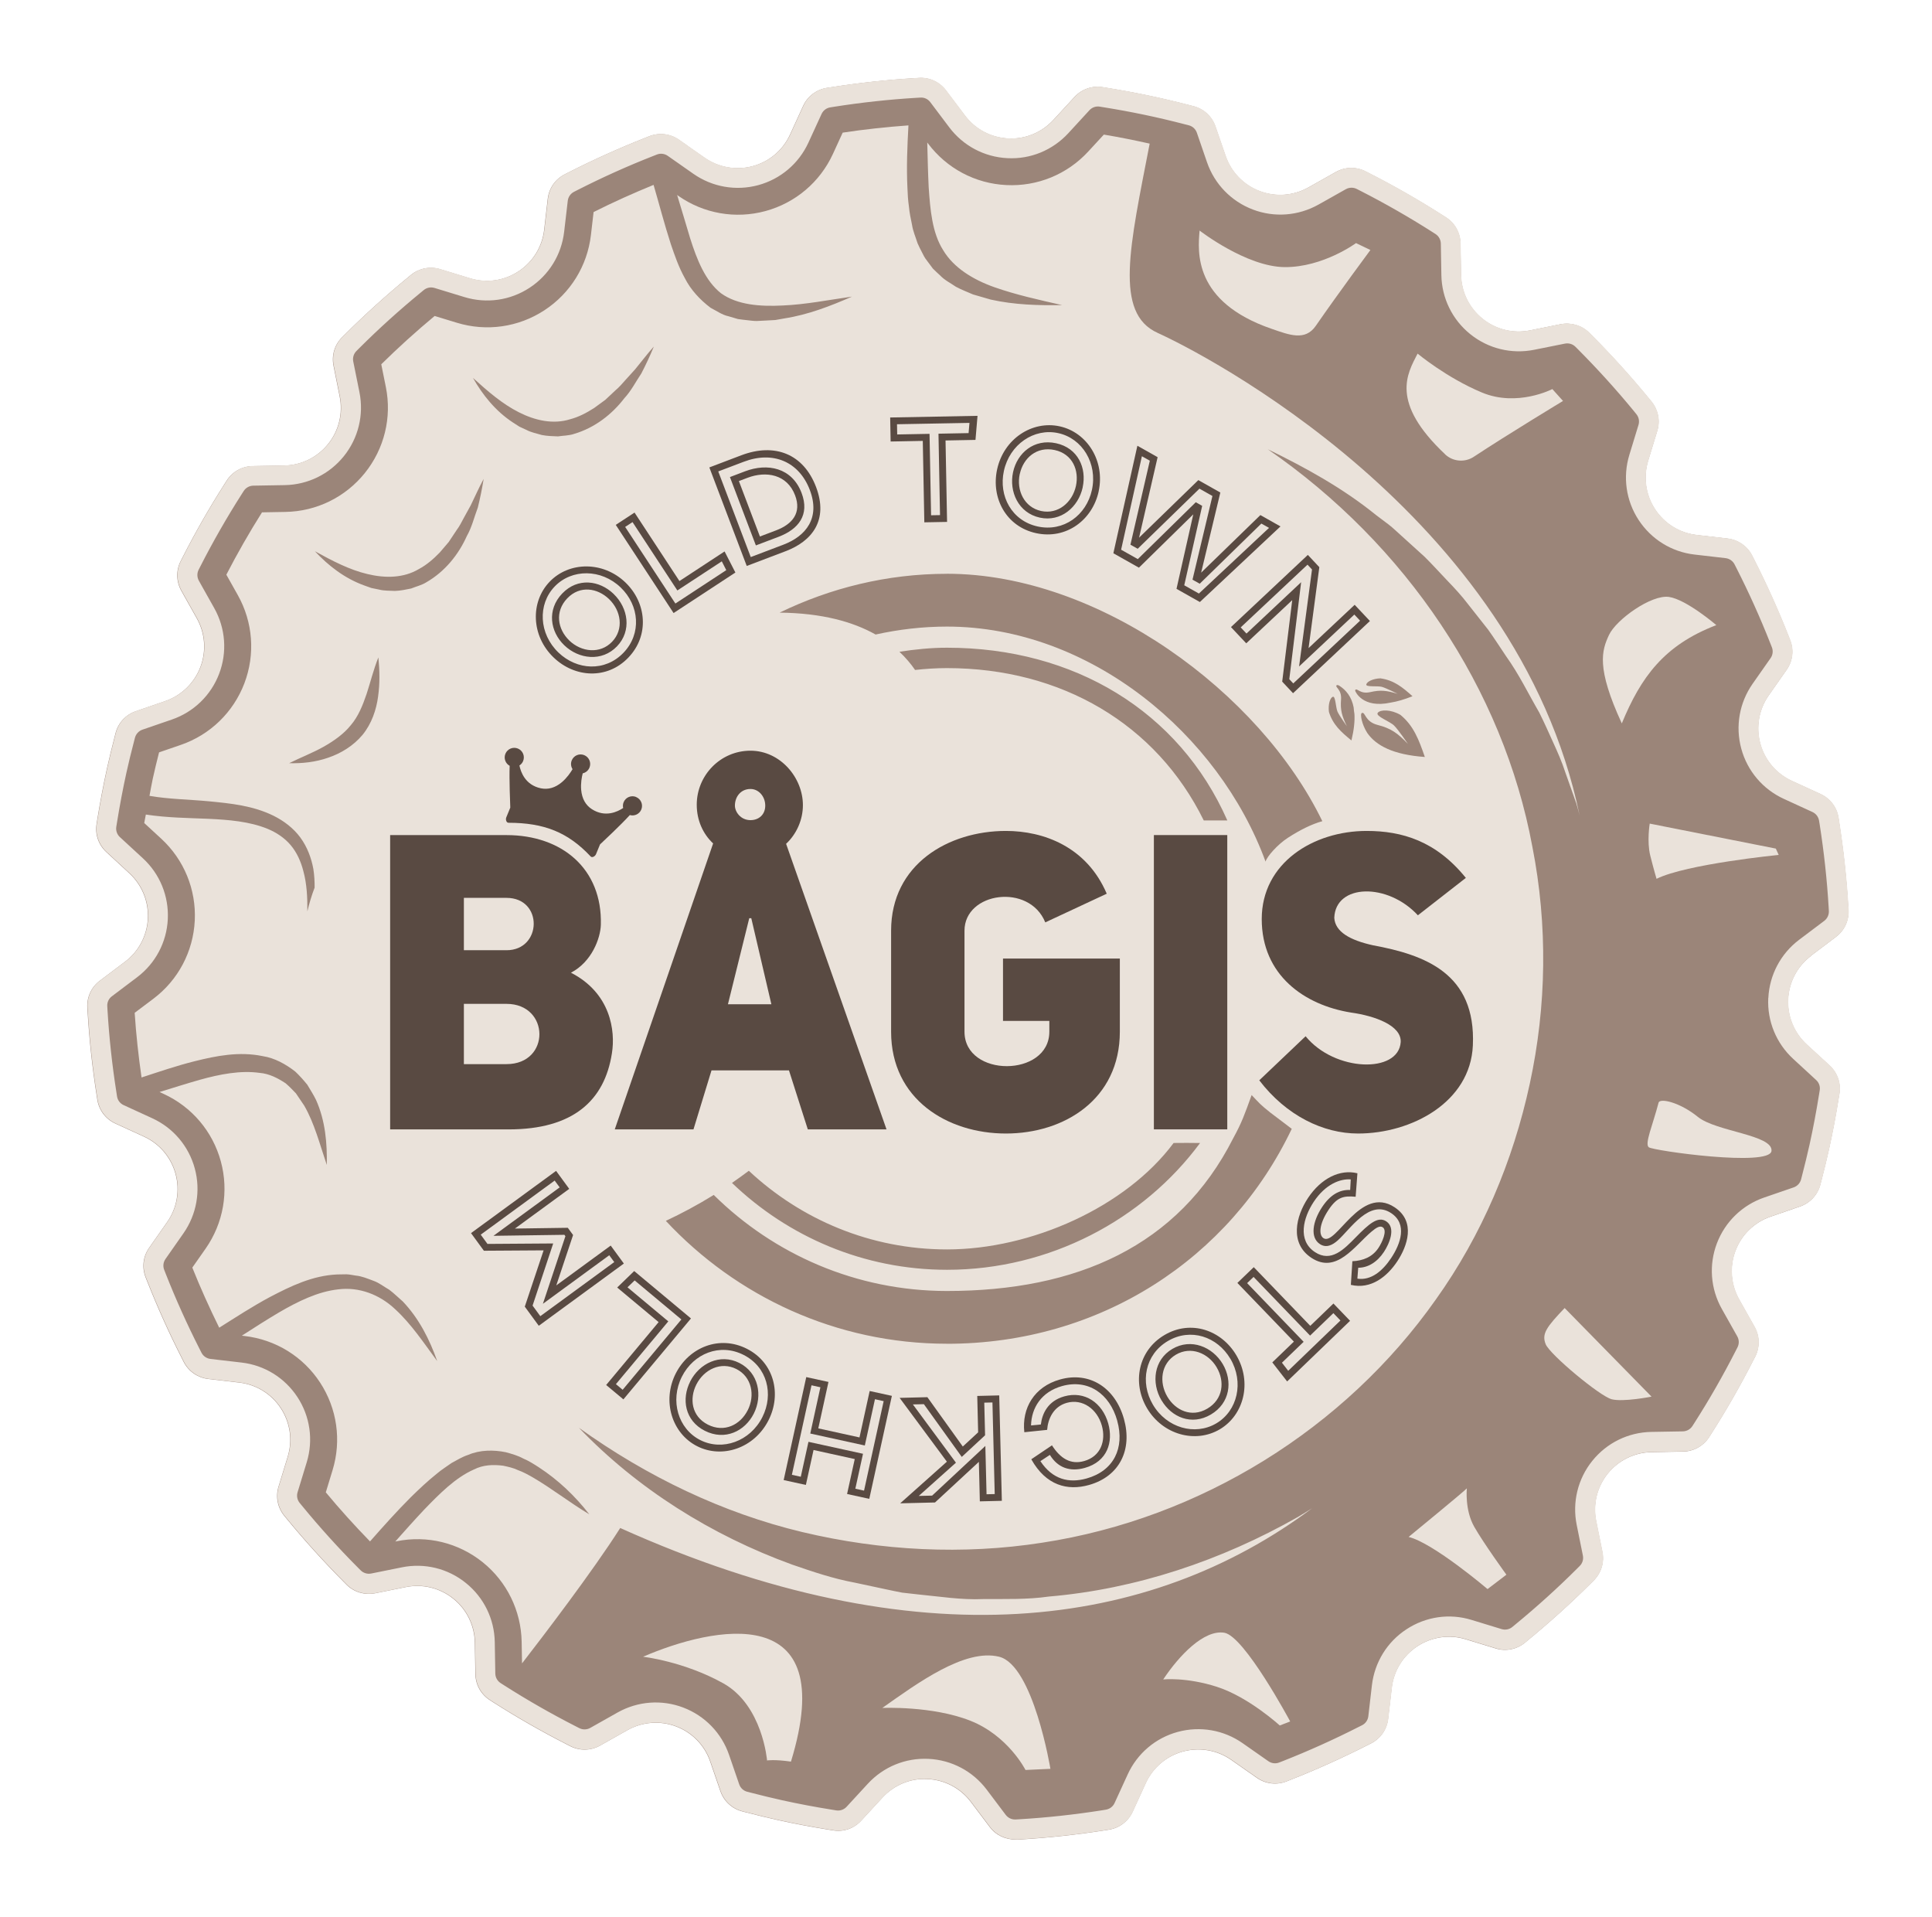 <?xml version="1.0" encoding="UTF-8"?>
<svg id="Layer_1" data-name="Layer 1" xmlns="http://www.w3.org/2000/svg" viewBox="0 0 501.2 497.2">
  <defs>
    <style>
      .cls-1 {
        fill: #eae2da;
      }

      .cls-2 {
        fill: #9b8579;
      }

      .cls-3 {
        fill: #594a42;
      }
    </style>
  </defs>
  <g>
    <g>
      <path class="cls-2" d="m469.75,247.91l6.49-4.89c2.22-1.65,3.44-4.28,3.28-7.06l-.07-1.03c-.43-7.21-1.23-14.54-2.36-21.76l-.16-1.06c-.42-2.72-2.18-5.02-4.67-6.16l-7.42-3.4c-4.05-1.86-7.04-5.38-8.21-9.68-1.16-4.3-.37-8.86,2.19-12.51l4.65-6.64c1.58-2.25,1.93-5.12.91-7.69l-.38-.98c-2.69-6.82-5.72-13.55-9.01-20.02l-.48-.94c-1.25-2.44-3.62-4.08-6.34-4.4l-8.06-.93c-4.41-.51-8.34-2.94-10.78-6.68-2.44-3.72-3.08-8.3-1.79-12.57l2.37-7.76c.8-2.6.25-5.41-1.48-7.56l-.68-.83c-4.61-5.62-9.57-11.1-14.71-16.27l-.77-.77c-1.91-1.9-4.65-2.73-7.38-2.23l-7.98,1.61c-4.37.88-8.86-.22-12.32-3.01-3.47-2.79-5.51-6.94-5.59-11.39l-.14-8.16c-.04-2.75-1.45-5.27-3.78-6.76l-.88-.56c-6.09-3.89-12.49-7.56-19.01-10.88l-.94-.48c-2.44-1.24-5.33-1.19-7.72.16l-7.1,4c-3.89,2.18-8.5,2.53-12.67.95-4.16-1.58-7.38-4.9-8.83-9.12l-2.64-7.65c-.89-2.59-3.01-4.55-5.67-5.24l-1.02-.26c-7.28-1.89-14.11-3.32-21.51-4.51l-.98-.16c-2.72-.47-5.49.48-7.36,2.52l-5.49,5.96c-3.03,3.29-7.35,5.05-11.74,4.81-4.45-.22-8.54-2.38-11.21-5.94l-4.92-6.52c-1.68-2.23-4.33-3.42-7.01-3.24l-1.05.06c-7.19.42-14.51,1.22-21.77,2.36l-1.05.16c-2.71.43-5.02,2.17-6.16,4.67l-3.4,7.43c-1.85,4.05-5.38,7.04-9.68,8.2-4.29,1.16-8.84.37-12.5-2.18l-4.1-2.86c-.1-.08-.58-.42-.68-.5l-1.88-1.31c-2.23-1.56-5.08-1.91-7.67-.91l-.98.39c-6.79,2.67-13.52,5.7-20.02,9.01l-.94.48c-2.44,1.24-4.1,3.61-4.41,6.34l-.93,8.05c-.51,4.42-2.95,8.36-6.68,10.79-3.72,2.44-8.29,3.09-12.56,1.79l-7.79-2.38c-2.62-.78-5.43-.22-7.54,1.51l-.81.67c-5.64,4.63-11.11,9.58-16.26,14.71l-.76.75c-1.95,1.93-2.79,4.69-2.25,7.4l1.6,7.98c.88,4.37-.21,8.87-3.01,12.34-2.79,3.47-6.94,5.5-11.39,5.58l-8.18.14c-2.75.05-5.27,1.46-6.73,3.77l-.57.89c-3.91,6.12-7.57,12.52-10.88,19.02l-.49.96c-1.23,2.44-1.17,5.32.18,7.72l.38.67c.04.08.08.16.12.23l3.48,6.19c2.19,3.89,2.54,8.5.96,12.66-1.59,4.17-4.91,7.38-9.12,8.84l-7.64,2.63c-2.6.89-4.56,3.01-5.25,5.68l-.25,1c-.71,2.73-1.39,5.49-2,8.27-.93,4.24-1.78,8.7-2.51,13.25l-.16,1.03c-.44,2.7.5,5.43,2.53,7.3l5.95,5.49c3.28,3.02,5.03,7.3,4.82,11.75-.22,4.44-2.38,8.53-5.94,11.21l-6.52,4.91c-2.2,1.65-3.41,4.27-3.24,7.02l.07,1.04c.42,7.19,1.22,14.52,2.36,21.78l.16,1.02c.42,2.72,2.16,5.03,4.66,6.18l7.43,3.4c4.04,1.85,7.03,5.38,8.2,9.68,1.17,4.3.37,8.86-2.19,12.5l-4.66,6.65c-1.59,2.26-1.92,5.14-.9,7.7l.38.96c2.68,6.79,5.71,13.53,9.01,20l.49.97c1.25,2.43,3.61,4.06,6.33,4.39l8.07.94c4.41.51,8.34,2.94,10.78,6.67,2.44,3.73,3.09,8.31,1.78,12.57l-2.37,7.74c-.81,2.63-.25,5.47,1.49,7.58l.67.82c4.6,5.6,9.55,11.07,14.72,16.27l.76.77c1.94,1.94,4.73,2.76,7.39,2.23l7.99-1.61c4.36-.87,8.84.22,12.32,3.02,3.47,2.79,5.5,6.94,5.58,11.4l.15,8.16c.04,2.75,1.45,5.28,3.77,6.75l.88.57c6.08,3.88,12.47,7.54,19.02,10.88l.95.49c2.44,1.23,5.3,1.18,7.71-.16l7.1-4c3.89-2.19,8.51-2.53,12.66-.95,4.16,1.58,7.39,4.9,8.83,9.12l2.63,7.64c.9,2.61,3.02,4.57,5.7,5.26l1.02.26c2.73.7,5.47,1.38,8.24,1.99,4.25.94,8.58,1.76,13.26,2.51l1.02.16c2.73.46,5.44-.5,7.3-2.53l5.49-5.96c3.03-3.29,7.33-5.09,11.75-4.81,4.44.21,8.53,2.38,11.21,5.94l4.93,6.54c1.52,2.02,3.94,3.23,6.94,3.23h.05l1.06-.06c7.22-.43,14.54-1.23,21.78-2.36l1.04-.17c2.71-.42,5.02-2.17,6.16-4.66l3.4-7.42c1.86-4.05,5.39-7.04,9.68-8.2,4.32-1.15,8.87-.36,12.5,2.19l6.68,4.67c2.26,1.57,5.13,1.89,7.65.9l.99-.39c6.76-2.66,13.49-5.69,20.01-9l.95-.48c2.45-1.24,4.09-3.61,4.41-6.34l.94-8.06c.51-4.43,2.95-8.36,6.68-10.8,3.73-2.44,8.32-3.09,12.55-1.78l7.75,2.37c2.61.81,5.47.25,7.6-1.51l.79-.66c5.64-4.63,11.12-9.58,16.28-14.72l.76-.76c1.94-1.94,2.78-4.71,2.23-7.39l-1.61-7.98c-.88-4.36.21-8.86,3-12.32,2.8-3.47,6.96-5.51,11.41-5.58l8.19-.15c2.73-.05,5.24-1.46,6.71-3.75l.58-.91c3.92-6.13,7.57-12.53,10.86-18.99l.51-.98c1.23-2.45,1.17-5.32-.17-7.7l-4-7.11c-2.18-3.88-2.53-8.49-.95-12.66,1.58-4.16,4.91-7.38,9.12-8.83l7.66-2.64c2.59-.9,4.56-3.02,5.24-5.69l.26-1c.71-2.73,1.39-5.48,2-8.26.94-4.28,1.77-8.61,2.5-13.23l.18-1.05c.44-2.71-.51-5.45-2.55-7.32l-.58-.54c-.06-.06-.13-.13-.18-.17l-5.18-4.75c-3.27-3.02-5.03-7.3-4.81-11.75.22-4.45,2.39-8.54,5.94-11.22h0Z"/>
      <path class="cls-1" d="m458.72,258.84c-.3,5.98,2.07,11.74,6.47,15.79l5.18,4.77s.05.05.08.08l.69.63c.75.68,1.1,1.69.93,2.69l-.17,1.04c-.73,4.54-1.53,8.78-2.45,12.95-.6,2.71-1.26,5.4-1.95,8.06l-.26,1.02c-.25.98-.98,1.76-1.93,2.09l-7.65,2.63c-5.66,1.95-10.13,6.28-12.26,11.87-2.13,5.6-1.66,11.81,1.28,17.03l4,7.11c.5.88.52,1.94.06,2.84l-.48.94c-3.25,6.36-6.82,12.61-10.64,18.58l-.57.89c-.54.85-1.47,1.36-2.47,1.39l-8.18.14c-5.99.1-11.57,2.84-15.33,7.51-3.75,4.66-5.23,10.71-4.05,16.58l1.61,7.98c.2.99-.11,2.01-.83,2.71l-.75.75c-5.04,5.03-10.4,9.86-15.91,14.39l-.81.67c-.78.64-1.82.85-2.79.55l-7.76-2.37c-5.71-1.77-11.87-.89-16.9,2.41-5.02,3.27-8.28,8.57-8.98,14.52l-.93,8.05c-.12,1-.72,1.88-1.63,2.33l-.94.47c-6.37,3.24-12.95,6.2-19.57,8.81l-.98.38c-.93.38-1.99.24-2.82-.34l-6.66-4.66c-4.91-3.44-11.03-4.5-16.81-2.94-5.78,1.56-10.53,5.59-13.02,11.04l-3.4,7.42c-.42.92-1.27,1.56-2.27,1.72l-1.05.17c-7.02,1.1-14.19,1.89-21.28,2.31l-1.06.06c-.06,0-.12,0-.18,0-.94,0-1.82-.44-2.4-1.2l-4.92-6.53c-3.61-4.79-9.1-7.7-15.08-7.99-6.01-.3-11.74,2.07-15.79,6.47l-5.49,5.96c-.68.74-1.69,1.09-2.68.93l-1.05-.17c-4.5-.72-8.73-1.52-12.95-2.45-2.72-.6-5.4-1.26-8.07-1.95l-1.02-.26c-.98-.25-1.77-.98-2.09-1.94l-2.63-7.64c-1.95-5.67-6.28-10.13-11.88-12.26-5.59-2.13-11.79-1.66-17.02,1.27l-7.11,4.01c-.88.49-1.94.51-2.83.06l-.94-.48c-6.39-3.26-12.64-6.84-18.58-10.63l-.89-.57c-.85-.54-1.37-1.47-1.39-2.48l-.14-8.17c-.1-5.99-2.84-11.58-7.51-15.33-4.66-3.76-10.71-5.24-16.58-4.05l-7.98,1.61c-.98.19-2.01-.12-2.72-.83l-.75-.75c-5.05-5.07-9.89-10.42-14.39-15.91l-.67-.81c-.64-.78-.85-1.82-.55-2.79l2.37-7.76c1.75-5.73.88-11.89-2.4-16.9-3.29-5.02-8.57-8.29-14.52-8.97l-8.06-.94c-.99-.12-1.87-.72-2.32-1.61l-.48-.94c-3.23-6.35-6.2-12.94-8.81-19.57l-.38-.97c-.38-.94-.25-2,.33-2.83l4.66-6.66c3.43-4.91,4.51-11.03,2.94-16.82-1.57-5.78-5.59-10.53-11.03-13.02l-7.43-3.41c-.92-.42-1.56-1.27-1.71-2.26l-.16-1.05c-1.11-7.05-1.89-14.21-2.31-21.28l-.06-1.06c-.06-1,.38-1.97,1.19-2.57l6.52-4.92c4.78-3.6,7.7-9.09,7.99-15.08.29-5.99-2.06-11.74-6.47-15.8l-5.96-5.49c-.74-.68-1.09-1.69-.93-2.68l.17-1.05c.72-4.46,1.54-8.82,2.45-12.95.6-2.72,1.26-5.41,1.96-8.07l.26-1.02c.26-.97.98-1.76,1.93-2.09l7.65-2.63c5.67-1.95,10.13-6.28,12.26-11.87,2.13-5.6,1.66-11.8-1.27-17.03l-3.48-6.19s-.03-.05-.04-.08l-.47-.84c-.49-.88-.51-1.94-.06-2.84l.48-.94c3.24-6.35,6.82-12.6,10.64-18.59l.57-.89c.54-.85,1.47-1.37,2.48-1.39l8.17-.14c5.99-.1,11.58-2.84,15.33-7.5,3.76-4.67,5.23-10.71,4.05-16.59l-1.61-7.98c-.2-.99.12-2.01.83-2.72l.75-.75c5.04-5.03,10.4-9.87,15.9-14.38l.81-.67c.78-.64,1.82-.84,2.79-.55l7.76,2.37c5.73,1.75,11.88.88,16.9-2.41,5.02-3.28,8.28-8.57,8.97-14.51l.94-8.05c.12-1,.72-1.88,1.62-2.33l.94-.48c6.35-3.23,12.93-6.2,19.57-8.8l.99-.39c.93-.37,1.99-.24,2.82.34l1.87,1.31c.14.08.26.17.39.27l4.39,3.08c4.91,3.43,11.04,4.5,16.82,2.94,5.78-1.57,10.52-5.59,13.02-11.03l3.41-7.43c.42-.91,1.27-1.56,2.26-1.71l1.05-.17c7.07-1.11,14.24-1.89,21.28-2.31l1.05-.06c1.02-.07,1.97.39,2.57,1.19l4.92,6.53c3.6,4.78,9.1,7.7,15.08,7.99,6,.32,11.74-2.07,15.8-6.47l5.48-5.96c.68-.74,1.68-1.1,2.68-.93l1.05.17c7.22,1.16,13.9,2.56,21.03,4.41l1.02.26c.97.25,1.76.97,2.09,1.93l2.63,7.65c1.95,5.66,6.28,10.13,11.88,12.26,5.59,2.13,11.79,1.66,17.03-1.27l7.11-4c.88-.49,1.94-.51,2.83-.06l.94.48c6.39,3.26,12.64,6.84,18.59,10.63l.89.57c.85.54,1.37,1.48,1.39,2.48l.14,8.17c.1,5.99,2.83,11.57,7.5,15.33,4.67,3.76,10.72,5.23,16.58,4.05l7.98-1.6c1-.19,2.01.11,2.72.82l.75.75c5.04,5.07,9.89,10.42,14.39,15.9l.67.83c.63.77.84,1.81.55,2.78l-2.37,7.76c-1.75,5.73-.88,11.89,2.4,16.9,3.29,5.02,8.57,8.29,14.51,8.97l8.05.93c1,.12,1.88.72,2.33,1.62l.48.94c3.24,6.36,6.2,12.94,8.81,19.57l.39.98c.37.93.25,2-.34,2.83l-4.66,6.65c-3.43,4.9-4.51,11.04-2.94,16.82,1.57,5.78,5.59,10.52,11.03,13.02l7.43,3.41c.92.42,1.56,1.26,1.72,2.26l.17,1.04c1.11,7.08,1.89,14.24,2.31,21.29l.06,1.05c.06,1.01-.39,1.99-1.19,2.59l-6.52,4.91c-4.78,3.61-7.69,9.11-7.99,15.09h0Zm11.1-10.97l6.49-4.89c2.22-1.65,3.44-4.28,3.28-7.06l-.07-1.03c-.43-7.21-1.23-14.54-2.36-21.76l-.16-1.06c-.42-2.72-2.18-5.02-4.67-6.16l-7.42-3.4c-4.05-1.86-7.04-5.38-8.21-9.68-1.16-4.3-.37-8.86,2.19-12.51l4.65-6.64c1.58-2.25,1.93-5.12.91-7.69l-.38-.98c-2.69-6.82-5.72-13.55-9.01-20.02l-.48-.94c-1.25-2.44-3.62-4.08-6.34-4.4l-8.06-.93c-4.41-.51-8.34-2.94-10.78-6.68-2.44-3.72-3.08-8.3-1.79-12.57l2.37-7.76c.8-2.6.25-5.41-1.48-7.56l-.68-.83c-4.61-5.62-9.57-11.1-14.71-16.27l-.77-.77c-1.91-1.9-4.65-2.73-7.38-2.23l-7.98,1.61c-4.37.88-8.86-.22-12.32-3.01-3.47-2.79-5.51-6.94-5.59-11.39l-.14-8.16c-.04-2.75-1.45-5.27-3.78-6.76l-.88-.56c-6.09-3.89-12.49-7.56-19.01-10.88l-.94-.48c-2.44-1.24-5.33-1.19-7.72.16l-7.1,4c-3.89,2.18-8.5,2.53-12.67.95-4.16-1.58-7.38-4.9-8.83-9.12l-2.64-7.65c-.89-2.59-3.01-4.55-5.67-5.24l-1.02-.26c-7.28-1.89-14.11-3.32-21.51-4.51l-.98-.16c-2.72-.47-5.49.48-7.36,2.52l-5.49,5.96c-3.03,3.29-7.35,5.05-11.74,4.81-4.45-.22-8.54-2.38-11.21-5.94l-4.92-6.52c-1.68-2.23-4.33-3.42-7.01-3.24l-1.05.06c-7.19.42-14.51,1.22-21.77,2.36l-1.05.16c-2.71.43-5.02,2.17-6.16,4.67l-3.4,7.43c-1.85,4.05-5.38,7.04-9.68,8.2-4.29,1.16-8.84.37-12.5-2.18l-4.1-2.86c-.1-.08-.58-.42-.68-.5l-1.88-1.31c-2.23-1.56-5.08-1.91-7.67-.91l-.98.39c-6.79,2.67-13.52,5.7-20.02,9.01l-.94.48c-2.44,1.24-4.1,3.61-4.41,6.34l-.93,8.05c-.51,4.42-2.95,8.36-6.68,10.79-3.72,2.44-8.29,3.09-12.56,1.79l-7.79-2.38c-2.62-.78-5.43-.22-7.54,1.51l-.81.67c-5.64,4.63-11.11,9.58-16.26,14.71l-.76.75c-1.95,1.93-2.79,4.69-2.25,7.4l1.6,7.98c.88,4.37-.21,8.87-3.01,12.34-2.79,3.47-6.94,5.5-11.39,5.58l-8.18.14c-2.75.05-5.27,1.46-6.73,3.77l-.57.89c-3.91,6.12-7.57,12.52-10.88,19.02l-.49.96c-1.23,2.44-1.17,5.32.18,7.72l.38.67c.04.08.08.16.12.23l3.48,6.19c2.19,3.89,2.54,8.5.96,12.66-1.59,4.17-4.91,7.38-9.12,8.84l-7.64,2.63c-2.6.89-4.56,3.01-5.25,5.68l-.25,1c-.71,2.73-1.39,5.49-2,8.27-.93,4.24-1.78,8.7-2.51,13.25l-.16,1.03c-.44,2.7.5,5.43,2.53,7.3l5.95,5.49c3.28,3.02,5.03,7.3,4.82,11.75-.22,4.44-2.38,8.53-5.94,11.21l-6.52,4.91c-2.2,1.65-3.41,4.27-3.24,7.02l.07,1.04c.42,7.19,1.22,14.52,2.36,21.78l.16,1.02c.42,2.72,2.16,5.03,4.66,6.18l7.43,3.4c4.04,1.85,7.03,5.38,8.2,9.68,1.17,4.3.37,8.86-2.19,12.5l-4.66,6.65c-1.59,2.26-1.92,5.14-.9,7.7l.38.96c2.68,6.79,5.71,13.53,9.01,20l.49.97c1.25,2.43,3.61,4.06,6.33,4.39l8.07.94c4.41.51,8.34,2.94,10.78,6.67,2.44,3.73,3.09,8.31,1.78,12.57l-2.37,7.74c-.81,2.63-.25,5.47,1.49,7.58l.67.82c4.6,5.6,9.55,11.07,14.72,16.27l.76.77c1.94,1.94,4.73,2.76,7.39,2.23l7.99-1.61c4.36-.87,8.84.22,12.32,3.02,3.47,2.79,5.5,6.94,5.58,11.4l.15,8.16c.04,2.75,1.45,5.28,3.77,6.75l.88.57c6.08,3.88,12.47,7.54,19.02,10.88l.95.49c2.44,1.23,5.3,1.18,7.71-.16l7.1-4c3.89-2.19,8.51-2.53,12.66-.95,4.16,1.58,7.39,4.9,8.83,9.12l2.63,7.64c.9,2.61,3.02,4.57,5.7,5.26l1.02.26c2.73.7,5.47,1.38,8.24,1.99,4.25.94,8.58,1.76,13.26,2.51l1.02.16c2.73.46,5.44-.5,7.3-2.53l5.49-5.96c3.03-3.29,7.33-5.09,11.75-4.81,4.44.21,8.53,2.38,11.21,5.94l4.93,6.54c1.52,2.02,3.94,3.23,6.94,3.23h.05l1.06-.06c7.22-.43,14.54-1.23,21.78-2.36l1.04-.17c2.71-.42,5.02-2.17,6.16-4.66l3.4-7.42c1.86-4.05,5.39-7.04,9.68-8.2,4.32-1.15,8.87-.36,12.5,2.19l6.68,4.67c2.26,1.57,5.13,1.89,7.65.9l.99-.39c6.76-2.66,13.49-5.69,20.01-9l.95-.48c2.45-1.24,4.09-3.61,4.41-6.34l.94-8.06c.51-4.43,2.95-8.36,6.68-10.8,3.73-2.44,8.32-3.09,12.55-1.78l7.75,2.37c2.61.81,5.47.25,7.6-1.51l.79-.66c5.64-4.63,11.12-9.58,16.28-14.72l.76-.76c1.94-1.94,2.78-4.71,2.23-7.39l-1.61-7.98c-.88-4.36.21-8.86,3-12.32,2.8-3.47,6.96-5.51,11.41-5.58l8.19-.15c2.73-.05,5.24-1.46,6.71-3.75l.58-.91c3.92-6.13,7.57-12.53,10.86-18.99l.51-.98c1.23-2.45,1.17-5.32-.17-7.7l-4-7.11c-2.18-3.88-2.53-8.49-.95-12.66,1.58-4.16,4.91-7.38,9.12-8.83l7.66-2.64c2.59-.9,4.56-3.02,5.24-5.69l.26-1c.71-2.73,1.39-5.48,2-8.26.94-4.28,1.77-8.61,2.5-13.23l.18-1.05c.44-2.71-.51-5.45-2.55-7.32l-.58-.54c-.06-.06-.13-.13-.18-.17l-5.18-4.75c-3.27-3.02-5.03-7.3-4.81-11.75.22-4.45,2.39-8.54,5.94-11.22h0Z"/>
    </g>
    <path class="cls-1" d="m198.98,456.59s1.9-.32,6.21.3c12.93-42.18-20.21-35.03-38.37-27.2,0,0,10.58,1.19,20.81,6.89,10.22,5.71,11.36,20.01,11.36,20.01h0Z"/>
    <path class="cls-1" d="m266.02,459.06l6.48-.3s-4.43-26.87-13.31-29.07c-8.88-2.21-21.25,6.9-30.3,13.28,0,0,12.95-.59,22.82,3.31,9.86,3.9,14.32,12.77,14.32,12.77h0Z"/>
    <path class="cls-1" d="m315.8,437.53c8.13,2.62,16.2,9.99,16.2,9.99l2.7-1.05s-11.87-22.18-17.11-23.01c-5.24-.83-11.64,5.82-15.83,12.12,0,0,5.9-.67,14.04,1.94h0Z"/>
    <path class="cls-1" d="m385.9,412.14l4.89-3.73s-5.86-8.07-8.35-12.44c-2.49-4.37-1.91-9.96-1.91-9.96-.26.44-15.11,12.61-15.11,12.61,6.36,1.52,20.48,13.52,20.48,13.52h0Z"/>
    <path class="cls-1" d="m418.06,362.9c3.03.79,10.38-.67,10.38-.67l-22.54-22.98c-4.65,4.89-6.04,6.68-4.91,9.4,1.13,2.71,14.04,13.45,17.07,14.24h0Z"/>
    <path class="cls-1" d="m430.27,285.98c-1.53,5.87-3.67,10.67-2.55,11.57,1.12.9,31.41,5.15,31.84.96.43-4.19-14.35-4.99-19.09-8.83-4.74-3.84-9.87-4.94-10.2-3.7h0Z"/>
    <path class="cls-1" d="m460.69,220.09l-32.72-6.48s-.77,4.64.14,8.29c.92,3.66,1.63,6.03,1.63,6.03,7.75-3.84,31.69-6.2,31.69-6.2l-.75-1.65h0Z"/>
    <path class="cls-1" d="m445.25,162.13s-7.74-6.64-12.28-7.31c-4.54-.67-13.7,5.85-15.57,9.88-1.87,4.02-3.35,8.46,3.33,22.92,4.92-11.9,10.88-20.28,24.52-25.49h0Z"/>
    <path class="cls-1" d="m374.87,117.82c2.03,1.92,5.13,2.19,7.46.65,8.84-5.84,23.15-14.48,23.15-14.48l-2.77-3.08s-9.1,4.73-18.28.89c-9.18-3.83-16.68-10.09-16.68-10.09-2.67,5.21-7.24,12.55,7.13,26.1h0Z"/>
    <path class="cls-1" d="m329.88,85.28c4.58,1.58,8.68,3.23,11.44-.74,5.96-8.61,14.19-19.7,14.19-19.7l-3.73-1.79s-8.53,6.28-18.48,6.23c-9.95-.06-22.1-9.48-22.1-9.48-.47,5.45-1.71,18.47,18.7,25.49h0Z"/>
  </g>
  <path class="cls-1" d="m300.32,86.34c-11.37-5.1-7.2-22.59-2.07-49.09-3.84-.85-7.73-1.65-11.89-2.34l-4.05,4.39c-5.46,5.93-13.2,9.1-21.25,8.7-8.04-.39-15.44-4.31-20.29-10.75l-.22-.28c.1,3.9.18,7.78.37,11.57.4,5.86.89,11.8,3.74,16.32,2.72,4.57,7.72,7.65,13.31,9.63,5.6,1.97,11.56,3.28,17.55,4.64-6.13.11-12.34-.06-18.5-1.43l-4.59-1.33c-1.48-.65-3.02-1.22-4.47-2.01-1.36-.95-2.91-1.68-4.09-2.94-.62-.58-1.27-1.15-1.87-1.77l-1.54-2.07c-.55-.67-.94-1.43-1.31-2.2-.38-.76-.8-1.52-1.12-2.3-.49-1.57-1.2-3.16-1.43-4.76-.34-1.6-.67-3.2-.81-4.78-.23-1.59-.33-3.17-.38-4.73-.27-5.52-.04-10.92.26-16.29-5.66.41-11.38,1.02-17.06,1.88l-2.52,5.5c-3.36,7.32-9.74,12.73-17.52,14.84-7.77,2.11-16.01.67-22.62-3.96l-.29-.21c1.17,3.77,2.26,7.54,3.37,11.2,1.78,5.62,3.93,11.05,8.01,14.29,4.24,3.05,10.21,3.48,16.04,3.17,5.91-.25,11.87-1.44,17.94-2.3-5.6,2.45-11.37,4.7-17.57,5.66l-2.32.41-2.39.13-2.4.12c-.81.02-1.63-.12-2.44-.2-.82-.1-1.64-.17-2.45-.3l-2.44-.72c-1.67-.35-3.12-1.41-4.66-2.2-2.76-2.07-5.18-4.71-6.66-7.64-1.62-2.89-2.64-5.89-3.65-8.84-1.69-5.21-3.01-10.35-4.49-15.4-5.26,2.15-10.48,4.49-15.56,7.05l-.69,5.95c-.93,8-5.33,15.12-12.07,19.52-6.74,4.41-15.02,5.59-22.73,3.23l-5.74-1.75c-4.78,3.97-9.43,8.17-13.85,12.53l1.19,5.9c1.59,7.9-.4,16.02-5.45,22.3-5.05,6.28-12.56,9.96-20.62,10.09l-6.06.11c-3.29,5.21-6.4,10.65-9.25,16.17l2.96,5.27c3.95,7.02,4.58,15.37,1.72,22.9-2.87,7.53-8.88,13.35-16.49,15.97l-5.64,1.94c-.58,2.25-1.13,4.52-1.63,6.8-.32,1.43-.57,3-.86,4.48,4.91.86,10.19.92,15.51,1.42,5.5.54,11.29,1.09,16.67,3.74,2.66,1.32,5.16,3.2,6.96,5.65,1.79,2.45,2.85,5.3,3.37,8.14.26,1.63.34,3.24.33,4.85-.79,2.08-1.41,4.14-1.88,6.16.03-3.59-.13-7.12-1.04-10.44-.64-2.51-1.7-4.85-3.29-6.74-1.59-1.88-3.68-3.27-6-4.23-4.67-1.91-10.05-2.35-15.43-2.6-5.23-.22-10.58-.26-16.14-1.1-.13.75-.3,1.44-.42,2.2l4.4,4.05c5.93,5.46,9.1,13.2,8.71,21.25-.4,8.04-4.31,15.44-10.75,20.28l-4.84,3.64c.36,5.57.98,11.19,1.78,16.77,4.52-1.47,9.07-3.04,13.84-4.23,5.51-1.37,11.47-2.58,17.61-1.3,3.08.47,5.96,2.08,8.42,3.99,1.13,1.06,2.17,2.24,3.13,3.42.77,1.3,1.6,2.58,2.25,3.91,2.45,5.45,2.91,11.28,2.81,16.9-1.83-5.37-3.19-10.76-5.84-15.36-.7-1.1-1.48-2.13-2.17-3.21-.86-.91-1.74-1.81-2.67-2.61-2.04-1.34-4.22-2.49-6.74-2.7-4.94-.69-10.28.33-15.51,1.79-3.45.98-6.94,2.09-10.46,3.17l1.06.49c7.32,3.36,12.73,9.74,14.84,17.51,2.11,7.77.67,16.01-3.95,22.62l-3.45,4.92c2.11,5.28,4.47,10.49,6.98,15.59,4.31-2.71,8.61-5.53,13.22-7.99,5.27-2.75,10.94-5.54,17.39-5.82l2.4-.04c.8.02,1.6.22,2.39.33,1.61.14,3.1.8,4.6,1.35,1.51.53,2.75,1.56,4.12,2.33,1.24.94,2.34,2.03,3.51,3.04,4.24,4.46,6.96,9.9,8.92,15.46-3.52-4.77-6.73-9.62-10.88-13.43-4.09-3.88-9.43-5.84-14.75-5.18-5.34.58-10.51,3.13-15.43,6-3.22,1.91-6.42,3.95-9.62,6.02l.77.09c8,.94,15.12,5.33,19.53,12.07,4.41,6.75,5.59,15.03,3.23,22.73l-1.75,5.74c3.64,4.39,7.49,8.64,11.47,12.73,3.43-3.89,6.89-7.77,10.61-11.49,2.15-2.1,4.34-4.18,6.75-6.1,1.15-1,2.53-1.83,3.78-2.74,1.4-.76,2.77-1.61,4.34-2.12,3.03-1.31,6.61-1.33,9.76-.68,1.57.43,3.12.87,4.49,1.62,1.46.61,2.75,1.44,4.04,2.27,5.11,3.33,9.45,7.48,13.12,12.21-5.15-3.08-9.76-6.73-14.7-9.6-1.24-.7-2.48-1.39-3.78-1.85-1.27-.61-2.58-.88-3.88-1.16-2.6-.33-5.18-.23-7.57.98-4.83,2.12-8.99,6.36-12.98,10.49-2.5,2.66-4.96,5.42-7.42,8.19l.37-.07c7.9-1.59,16.02.4,22.31,5.45,6.27,5.05,9.95,12.57,10.1,20.62l.1,5.61c5.2-6.71,18.3-23.83,25.47-35.11,77.54,34.86,137.47,26.25,179.5-5.13-1.22.75-2.42,1.53-3.66,2.25-19.87,11.3-42.01,18.73-64.66,20.66-5.62.81-11.32.61-16.98.65-5.66.26-11.29-.66-16.89-1.2l-4.19-.47c-1.39-.25-2.76-.57-4.14-.85l-8.24-1.76c-5.51-1.02-10.85-2.83-16.12-4.65-21.01-7.62-40.22-19.73-55.33-35.49,17.71,12.69,37.31,22.1,57.9,27.03,20.56,4.9,41.8,5.97,62.28,2.77,41.02-6.26,78.54-29.61,102.12-63.08,11.91-16.66,20.04-35.89,24.37-55.97,4.36-20.08,4.68-41.08.67-61.44-7.58-40.94-32.79-78.4-68.65-103.11,9.76,4.75,19.49,10.09,28.08,17.06l3.32,2.5c1.1.85,2.08,1.82,3.12,2.74l6.17,5.59c1.98,1.96,3.84,4.02,5.76,6.04,1.94,2.01,3.84,4.05,5.53,6.28l5.2,6.59c1.63,2.27,3.13,4.64,4.7,6.96,3.29,4.58,5.72,9.65,8.56,14.54,1.26,2.52,2.41,5.09,3.57,7.67,1.17,2.57,2.33,5.16,3.19,7.85l2.84,8.01c.32,1.03.58,2.08.86,3.13-16.25-78.49-98.51-120.22-109.5-125.14Zm-54.66,62.47c39.5,0,81.2,30.81,97.38,64.17-2.73.76-5.71,2.22-8.95,4.32-2.66,1.72-5.42,4.85-5.78,6.16-12.09-33-45.52-60.95-82.65-60.95-6.36,0-12.54.74-18.51,2.06-5.84-3.29-13.84-5.56-24.9-5.68,13.15-6.38,27.84-10.07,43.41-10.07Zm72.72,63.98h-6.1c-12.29-24.99-36.93-39.51-66.61-39.51-2.8,0-5.56.18-8.28.48-1.1-1.61-2.45-3.2-4.06-4.72,4.03-.62,8.14-1.05,12.34-1.05,32.93,0,60.2,16.44,72.72,44.79Zm-124.13,90.85c13.48,12.61,31.54,20.41,51.42,20.41,21.89,0,46.41-10.98,58.79-27.61,2.7-.04,4.13-.02,6.86.01-14.7,19.9-39.06,32.88-65.64,32.88-21.65,0-41.28-8.61-55.79-22.53,1.48-1.02,2.93-2.07,4.37-3.15Zm-96.17-122.95c-.46,3.41-1.66,6.99-4.02,9.89-2.4,2.87-5.61,4.81-8.91,5.93-3.31,1.16-6.75,1.52-10.14,1.43,3.07-1.52,6.13-2.69,8.91-4.25,2.75-1.56,5.25-3.32,7.09-5.61,1.91-2.23,3.06-5.06,4.09-8.09,1-3.04,1.78-6.32,3.06-9.49.33,3.39.41,6.74-.08,10.17Zm25.83-48.92c-.91,2.41-1.5,4.97-2.81,7.27-2.13,4.76-5.66,9.21-10.55,12.01-1.19.74-2.61,1.06-3.91,1.59-1.37.28-2.78.58-4.17.62-1.39-.08-2.8,0-4.13-.35l-2.01-.41-1.9-.68c-5.06-1.84-9.26-5.11-12.74-8.85,4.49,2.47,8.96,4.82,13.65,5.92,4.63,1.12,9.42,1.04,13.34-1.31,2-1.06,3.76-2.59,5.4-4.28l2.33-2.73,2.02-3.04c.74-.99,1.31-2.08,1.88-3.18l1.81-3.29c1.1-2.25,2.11-4.57,3.35-6.85-.4,2.52-.92,5.04-1.54,7.55Zm42.46-34.9c-1.44,2.13-2.61,4.49-4.41,6.42-3.17,4.14-7.64,7.66-13.05,9.25-1.32.45-2.79.43-4.17.64-1.4-.05-2.83-.09-4.19-.36-1.33-.41-2.73-.65-3.94-1.3l-1.86-.86-1.7-1.09c-4.5-2.96-7.83-7.11-10.35-11.55,3.8,3.43,7.61,6.75,11.91,8.91,4.25,2.16,8.93,3.18,13.28,1.81,2.2-.57,4.26-1.65,6.24-2.92l2.89-2.11,2.67-2.5c.94-.79,1.75-1.72,2.57-2.66l2.52-2.78c1.6-1.94,3.11-3.96,4.84-5.89-.97,2.37-2.06,4.7-3.25,6.99Zm79.3,251.64c-28.79,0-54.7-12.32-72.94-31.87,4.16-1.95,8.32-4.18,12.43-6.72,15.57,15.38,36.94,24.91,60.51,24.91,33.57,0,60.06-11.56,74.27-39.65,2.24-4.1,2.92-6.09,4.76-11.17,2.23,2.35,2.15,2.38,4.88,4.57.26.21,4.6,3.46,5.53,4.19-16.06,33.69-49.7,55.75-89.45,55.75Z"/>
  <g>
    <path class="cls-3" d="m162.25,151.07c5.49,5.27,6.27,13.74.75,19.49-5.49,5.73-13.88,5.24-19.37-.03-5.87-5.63-6.08-14.41-1.04-19.66,5.07-5.28,13.88-5.35,19.66.2Zm-17.38,18.17c4.82,4.62,12.1,5.02,16.87.06,4.76-4.96,4.12-12.29-.72-16.93-5.05-4.85-12.68-4.89-17.13-.25-4.45,4.64-4.09,12.26.99,17.13Zm14.31-15.2c3.82,3.66,4.74,9.57.88,13.59-3.91,4.08-9.92,3.34-13.67-.27-3.67-3.52-4.59-9.2-.54-13.43,4.03-4.2,9.66-3.42,13.33.1Zm-11.49,12.09c3.14,3.01,7.99,3.55,11.09.32,3.13-3.26,2.34-8.08-.8-11.09-2.94-2.82-7.5-3.64-10.82-.18-3.3,3.44-2.51,8.02.54,10.95Z"/>
    <path class="cls-3" d="m190.77,148.49l-16.03,10.51-15-22.87,4.87-3.19,11.65,17.76,11.71-7.68,2.8,5.46Zm-3.51-2.91l-11.54,7.56-11.63-17.73-1.91,1.25,13.03,19.87,13.2-8.66-1.17-2.3Z"/>
    <path class="cls-3" d="m193.72,146.79l-9.7-25.56,8.29-3.15c8.71-3.3,16.14-.34,19.39,8.22,3.3,8.71-1.14,14.09-7.87,16.65l-10.12,3.84Zm9.48-5.51c5.93-2.25,9.63-6.96,6.89-14.19-2.8-7.38-9.58-10.21-17.14-7.33l-6.62,2.51,8.43,22.21,8.44-3.2Zm-13.84-17.55l3.92-1.49c5.82-2.21,12.17-.96,14.67,5.62,2.15,5.67-.79,9.39-5.96,11.36l-5.9,2.24-6.73-17.73Zm7.77,15.42l4.22-1.6c4.26-1.62,6.63-4.56,4.91-9.09-2.08-5.48-7.55-6.36-12.34-4.54l-2.24.85,5.46,14.38Z"/>
    <path class="cls-3" d="m230.93,108.28l22.66-.43-.53,6.24-7.77.15.4,21.12-5.9.11-.4-21.12-8.34.16-.12-6.23Zm1.83,4.4l8.38-.16.4,21.12,2.32-.04-.4-21.12,7.81-.15.23-2.65-18.8.35.05,2.64Z"/>
    <path class="cls-3" d="m285.02,127.44c-1.62,7.44-8.43,12.54-16.23,10.84-7.76-1.68-11.73-9.09-10.12-16.53,1.73-7.96,9.1-12.73,16.22-11.18,7.16,1.56,11.83,9.03,10.12,16.87Zm-24.59-5.3c-1.42,6.52,2.06,12.95,8.78,14.41s12.63-2.92,14.06-9.49c1.49-6.84-2.47-13.37-8.75-14.73-6.29-1.37-12.59,2.93-14.09,9.81Zm20.45,4.24c-1.12,5.17-5.68,9.06-11.13,7.87-5.53-1.2-8.04-6.71-6.94-11.8,1.08-4.97,5.44-8.73,11.17-7.49,5.69,1.24,7.97,6.44,6.89,11.41Zm-16.33-3.47c-.93,4.26,1.16,8.67,5.53,9.62,4.42.96,8.11-2.24,9.04-6.49.87-3.98-.82-8.3-5.51-9.32-4.65-1.01-8.15,2.06-9.05,6.2Z"/>
    <path class="cls-3" d="m316.58,127.74l-4.98,20.78,15.37-14.93,5.21,2.94-20.91,19.61-6.06-3.42,4.35-19.32-14.1,13.83-6.63-3.74,6.23-27.88,5.25,2.96-4.81,20.88,15.37-14.93,5.71,3.22Zm-5.34,23.66l-1.88-1.06,5.17-21.7-3.37-1.9-16.02,15.59-1.88-1.06,5.03-21.78-2.06-1.16-5.39,24.24,4.33,2.44,15.04-14.75,1.66.94-4.65,20.6,3.8,2.14,18.19-17.03-1.99-1.12-15.99,15.61Z"/>
    <path class="cls-3" d="m355.38,161.07l-19.94,18.72-2.81-3,2.6-21.14-11.93,11.2-3.96-4.21,19.94-18.72,2.98,3.18-2.79,20.99,11.96-11.23,3.96,4.21Zm-4.04-1.68l-14.33,13.46,3.35-25.15-1.17-1.25-17.33,16.27,1.5,1.6,14.18-13.32-3.07,25.15,1.03,1.1,17.33-16.27-1.5-1.6Z"/>
  </g>
  <g>
    <path class="cls-3" d="m351.68,310.39c-3.17-.29-4.83.08-7.06,3.44-2.49,3.77-2.49,6.5-1.3,7.29,3.29,2.18,9.57-13.88,18.47-8,5.6,3.7,3.27,10.12.71,13.99-2.6,3.94-6.84,7.39-12.06,6.13l.39-6.13c2.76-.12,5.21-1.09,6.78-3.47.9-1.36,2.38-4.48,1.09-5.34-.71-.47-1.66.08-2.89,1.12-4.41,3.72-9.1,11.11-15.62,6.8-5.71-3.77-4.02-10.76-.87-15.51,3.37-5.09,8.3-7.54,12.82-6.41l-.46,6.09Zm-1.27-4.5c-2.69-.21-6.54,1.19-9.6,5.81-2.74,4.14-4.27,10.01.31,13.04,4.21,2.78,7.57-.75,10.59-3.83,3.45-3.53,5.77-5.55,7.91-4.14,2.58,1.7.8,5.8-.61,7.94-1.73,2.62-4.13,4.1-6.66,4.09l-.22,2.83c3.6.53,6.58-2.05,8.78-5.37,2.43-3.67,4.26-8.8-.02-11.63-5.64-3.73-10.55,4.15-13.86,7.09-1.29,1.14-2.93,2.07-4.63.94-2.61-1.73-1.87-5.88.57-9.58,2.11-3.19,4.53-4.57,7.29-4.45l.15-2.73Z"/>
    <path class="cls-3" d="m350.24,342.56l-16.33,15.73-3.85-4.94,5.6-5.39-14.66-15.22,4.25-4.09,14.66,15.22,6.01-5.79,4.32,4.49Zm-4.34-1.98l-6.04,5.82-14.66-15.22-1.67,1.61,14.66,15.22-5.63,5.42,1.63,2.1,13.55-13.05-1.84-1.91Z"/>
    <path class="cls-3" d="m297.55,365.22c-3.87-6.55-2.33-14.92,4.54-18.97,6.83-4.03,14.77-1.3,18.64,5.25,4.13,7.01,1.97,15.51-4.3,19.21-6.31,3.72-14.8,1.41-18.88-5.49Zm21.63-12.81c-3.39-5.75-10.3-8.09-16.22-4.6-5.92,3.49-7.28,10.72-3.87,16.5,3.56,6.03,10.89,8.12,16.43,4.86,5.54-3.26,7.24-10.7,3.67-16.76Zm-17.87,10.78c-2.69-4.56-1.99-10.5,2.81-13.33,4.87-2.87,10.45-.54,13.1,3.94,2.58,4.38,1.94,10.1-3.1,13.07-5.01,2.96-10.22.69-12.8-3.69Zm14.33-8.55c-2.21-3.75-6.73-5.57-10.59-3.29-3.89,2.3-4.43,7.15-2.21,10.9,2.07,3.51,6.24,5.53,10.37,3.09,4.1-2.42,4.58-7.05,2.43-10.69Z"/>
    <path class="cls-3" d="m267.53,378.48l5.37-3.62c2.18,3.41,4.85,5.07,8.34,4.08,4.35-1.22,5.7-5.28,4.6-9.2-1.21-4.31-5.03-7.04-9.1-5.9-3.53.99-4.89,4.25-5.09,7.01l-5.92.61c-.69-6.23,2.56-11.8,9.26-13.68,7.68-2.16,14.31,2.15,16.58,10.22,2.24,7.96-1.1,14.9-9.05,17.14-5.6,1.58-11.17.14-14.98-6.66Zm22.31-9.99c-1.98-7.06-7.59-10.89-14.33-9-5.37,1.51-7.93,5.65-8.04,10.21l2.55-.25c.34-2.85,1.84-6.1,6.07-7.29,5.33-1.5,9.91,1.7,11.41,7.03,1.34,4.78-.19,9.87-6.07,11.52-3.88,1.09-7.04-.05-9.07-3.37l-2.46,1.62c3.16,4.78,7.42,5.78,12,4.49,7.02-1.97,9.91-7.9,7.93-14.96Z"/>
    <path class="cls-3" d="m254.19,389.39l-.25-10.25-11.38,10.54-9.03.22,12.11-10.8-12.26-16.55,7.2-.18,9.19,12.8,3.98-3.68-.23-9.44,5.7-.14.68,27.34-5.7.14Zm3.86-1.89l-.59-23.76-2.12.05.21,8.46-6.05,5.61-9.83-13.68-2.85.07,11.17,15.11-9.64,8.62,3.46-.08,13.81-12.88.31,12.53,2.12-.05Z"/>
    <path class="cls-3" d="m203.3,383.87l5.86-26.71,5.76,1.26-2.64,12.04,10.69,2.35,2.64-12.04,5.76,1.26-5.86,26.71-5.76-1.26,1.99-9.06-10.69-2.35-1.99,9.06-5.76-1.26Zm4.44-.86l1.99-9.06,14.15,3.1-1.99,9.06,2.26.5,5.09-23.21-2.26-.5-2.63,12-14.15-3.1,2.63-12-2.31-.51-5.09,23.21,2.31.51Z"/>
    <path class="cls-3" d="m175.3,356.23c3.44-6.79,11.32-10.02,18.44-6.42,7.08,3.58,9.07,11.75,5.63,18.54-3.68,7.27-12.01,10.03-18.51,6.74-6.54-3.31-9.18-11.71-5.56-18.87Zm22.47,11.32c3.01-5.96,1.26-13.05-4.88-16.15-6.14-3.11-12.96-.35-15.99,5.64-3.16,6.25-.97,13.56,4.77,16.46,5.74,2.9,12.93.33,16.1-5.95Zm-18.73-9.24c2.39-4.72,7.77-7.34,12.75-4.82,5.05,2.55,6.1,8.51,3.75,13.16-2.3,4.54-7.46,7.08-12.69,4.44-5.19-2.63-6.1-8.24-3.8-12.78Zm14.93,7.46c1.97-3.89,1.06-8.68-2.94-10.7-4.03-2.04-8.41.12-10.38,4.01-1.84,3.64-1.29,8.24,2.99,10.41,4.25,2.15,8.41.06,10.32-3.72Z"/>
    <path class="cls-3" d="m164.54,329.67l14.71,12.28-17.53,20.99-4.47-3.73,13.61-16.31-10.75-8.97,4.41-4.27Zm-1.76,4.2l10.59,8.84-13.59,16.28,1.75,1.46,15.23-18.24-12.12-10.12-1.86,1.79Z"/>
    <path class="cls-3" d="m141.04,324.29l-15.51.1-3.34-4.57,22.07-16.14,3.41,4.66-14.09,10.3,13.72-.2,1.37,1.87-4.36,13.07,14.12-10.33,3.41,4.66-22.07,16.14-3.63-4.96,4.89-14.62Zm-2.89,14.31l2.02,2.76,19.18-14.03-1.3-1.77-17.21,12.59,5.84-17.53-.26-.36-18.41.26,17.18-12.56-1.3-1.77-19.18,14.03,1.75,2.4,17.05-.12-5.35,16.12Z"/>
  </g>
  <g>
    <path class="cls-3" d="m148.1,252.27c10.32,5.28,11.59,15.09,10.64,20.92-1.91,12.29-10.1,19.73-26.8,19.73h-30.73v-76.33h30.2c14.36,0,24.88,8.73,24.46,23.29-.11,3.45-2.34,9.6-7.76,12.4Zm-16.7-5.82c9.25,0,9.57-13.58,0-13.58h-11.06v13.58h11.06Zm0,29.54c11.49,0,11.27-15.63,0-15.63h-11.06v15.63h11.06Z"/>
    <path class="cls-3" d="m204.68,277.61h-20.1l-4.68,15.31h-20.42l25.52-74.17c-2.66-2.48-4.25-6.04-4.25-10.03,0-7.65,6.17-14.02,13.93-14.02s13.61,7.01,13.61,14.12c0,3.88-1.7,7.55-4.36,10.03l26.05,74.06h-20.42l-4.89-15.31Zm-10.31-39.46l-5.53,22.32h11.27l-5.21-22.32h-.53Zm-3.72-29.21c0,1.62,1.49,3.77,4.04,3.77,2.13,0,3.83-1.4,3.83-3.77s-1.7-4.31-3.83-4.31c-2.55,0-4.04,2.05-4.04,4.31Z"/>
    <path class="cls-3" d="m271.16,239.22c-4.15-10.24-20.95-7.87-20.95,2.16v26.2c0,11.97,22.01,11.86,22.01,0v-2.8h-12.02v-16.17h30.31v18.97c0,17.57-14.46,26.41-29.56,26.41s-29.78-8.84-29.78-26.41v-26.2c0-17.25,14.89-25.87,29.78-25.87,9.78,0,20.95,4.09,26.16,16.28l-15.95,7.44Z"/>
    <path class="cls-3" d="m318.38,292.91h-19.04v-76.33h19.04v76.33Z"/>
    <path class="cls-3" d="m338.7,268.76c7.55,9.27,24.14,9.7,24.67,1.51.21-4.31-6.7-6.79-12.87-7.65-12.12-1.94-23.18-9.7-23.18-24.26s13.4-22.85,27.22-22.85c9.15,0,17.97,2.59,25.73,12.18l-12.44,9.7c-7.87-8.52-21.38-8.19-21.69.65.21,3.67,4.15,5.82,10,7.12,13.4,2.48,26.8,7.22,25.95,25.98-.64,14.77-15.95,22.85-29.78,22.85-9.04,0-18.61-4.63-25.63-13.8l12.02-11.43Z"/>
  </g>
  <path class="cls-3" d="m165.02,206.7c-1.27-.52-2.72.09-3.24,1.36-.2.49-.23,1.01-.12,1.5-1.4.95-4.63,2.55-8.11.31-1.64-1.05-2.57-2.73-2.78-4.98-.16-1.73.16-3.38.4-4.32.76-.17,1.43-.7,1.75-1.48.52-1.27-.09-2.72-1.36-3.24s-2.72.09-3.24,1.36c-.32.78-.21,1.62.21,2.28-.49.84-1.43,2.23-2.75,3.36-1.73,1.46-3.57,2-5.48,1.6-4.05-.85-5.22-4.26-5.55-5.92.42-.27.76-.66.96-1.15.52-1.27-.09-2.72-1.36-3.24s-2.72.09-3.24,1.36c-.48,1.18.01,2.52,1.11,3.12-.15,3.31.13,10.06.16,10.84l-1.04,2.53c-.22.55,0,1.4.59,1.4,9.22.01,15.4,2.45,21.29,8.73.4.43,1.17-.04,1.4-.59l1.04-2.53c.57-.53,5.51-5.15,7.73-7.61,1.2.34,2.5-.26,2.98-1.44.52-1.27-.09-2.72-1.36-3.24Z"/>
  <g>
    <path class="cls-2" d="m346.74,177.72c-.47.6,1.37,1.03,1.15,3.74-.21,2.71.23,4.24,1.51,6.88,0,0-1.94-2.7-2.42-3.76s-.5-4.17-1.24-3.86c-.69.3-1.23,1.94-.99,3.92,1.02,3.31,3.14,5.2,5.84,7.4.66-2.73.89-4.97.78-6.83-.1-.58-.16-1.17-.21-1.76-.53-2.73-1.93-4.45-3.75-5.63-.33-.16-.58-.2-.67-.09Z"/>
    <path class="cls-2" d="m357.42,184.88c-.7.85,3.12,2.2,4.22,3.28,1.1,1.08,3.61,4.78,3.61,4.78-2.71-2.82-4.41-4.04-7.83-4.91-3.42-.86-3.18-3.47-4.12-3.11-.54.21-.04,2.92,1.39,5.17,2.29,3.28,6.69,5.65,14.94,6.24-1.55-4.5-2.92-8.12-6.33-10.92-2.5-1.45-5.18-1.39-5.88-.55Z"/>
    <path class="cls-2" d="m358.2,175.93c-2,.05-3.56.84-3.75,1.56-.21.78,2.9.34,4.03.65,1.12.31,4.1,1.81,4.1,1.81-2.82-.86-4.41-1.06-7.08-.45-2.67.62-3.37-1.12-3.9-.57-.06.06-.06.18,0,.32,0,0,1.79,4.59,9.2,2.97,1.63-.26,3.49-.79,5.63-1.65-2.59-2.32-4.8-4.12-8.24-4.62Z"/>
  </g>
</svg>